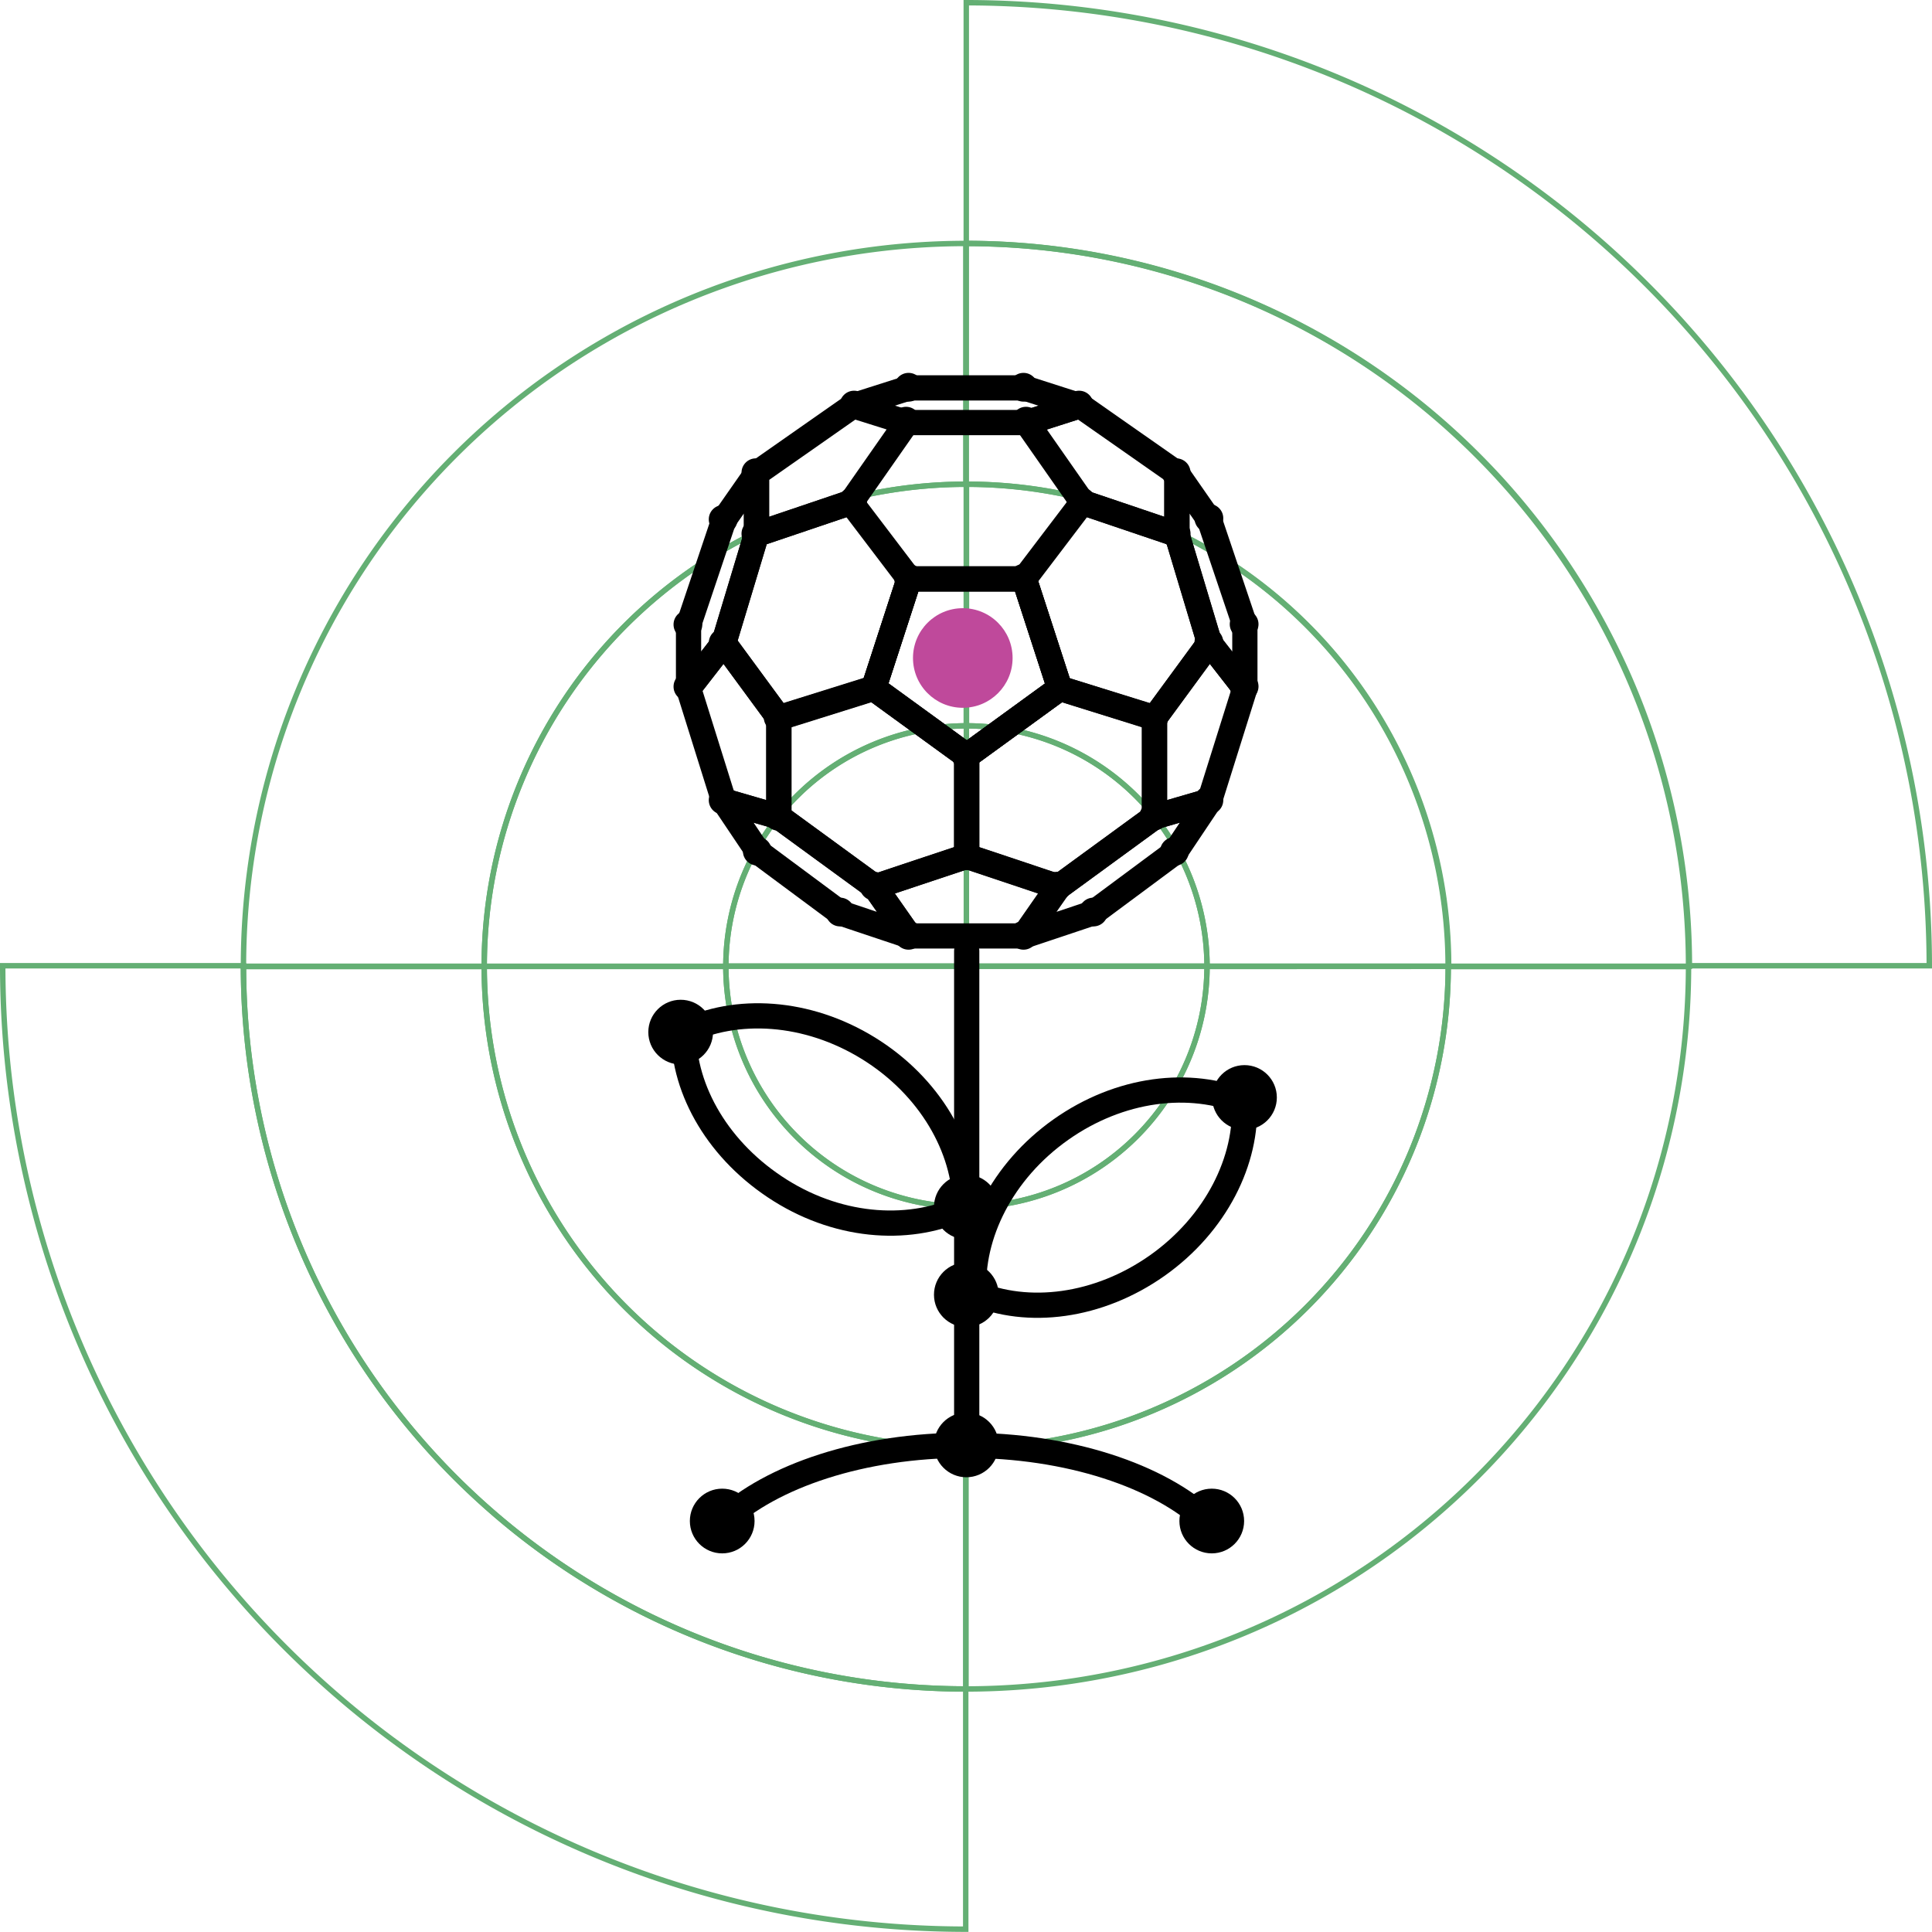 <?xml version="1.0" encoding="UTF-8"?> <svg xmlns="http://www.w3.org/2000/svg" xmlns:xlink="http://www.w3.org/1999/xlink" viewBox="0 0 177.67 177.66"> <defs> <style>.cls-1,.cls-2{fill:none;}.cls-1{stroke:#64af74;stroke-miterlimit:10;stroke-width:0.5px;}.cls-2{stroke:#000;stroke-linecap:round;stroke-linejoin:round;stroke-width:2.32px;}.cls-3{fill:#bf499b;}</style> <symbol id="точка-2_6" data-name="точка-2 6" viewBox="0 0 66.12 66.12"> <circle cx="33.06" cy="33.06" r="33.06"></circle> </symbol> </defs> <title>блок-2-иконка-4</title> <g id="Слой_2" data-name="Слой 2"> <g id="Слой_1-2" data-name="Слой 1"> <g id="Слой_1-2-2" data-name="Слой 1-2-2"> <path class="cls-1" d="M111,88.86H88.87V111A22.15,22.15,0,0,0,111,88.86Z"></path> <path class="cls-1" d="M88.87,66.75v22.1H111A22.15,22.15,0,0,0,88.87,66.75Z"></path> <path class="cls-1" d="M66.75,88.85H88.87V66.75h0A22.16,22.16,0,0,0,66.75,88.85Z"></path> <path class="cls-1" d="M66.75,88.86A22.15,22.15,0,0,0,88.9,111h0V88.85H66.75Z"></path> <path class="cls-1" d="M22.39,88.89v-.08H.25a88.59,88.59,0,0,0,88.56,88.6V155.32A66.46,66.46,0,0,1,22.39,88.89Z"></path> <path class="cls-1" d="M88.82,22.39h0a66.46,66.46,0,0,1,66.46,66.42h22.14A88.6,88.6,0,0,0,88.86.25h0V22.39Z"></path> <path class="cls-1" d="M88.86,22.39h0V44.53h.06a44.32,44.32,0,0,1,44.3,44.33h22.14A66.47,66.47,0,0,0,88.89,22.39Z"></path> <path class="cls-1" d="M44.53,88.88h0A44.34,44.34,0,0,1,88.82,44.53V22.39A66.47,66.47,0,0,0,22.39,88.86H44.53Z"></path> <path class="cls-1" d="M44.53,88.89H22.39a66.47,66.47,0,0,0,66.43,66.43V133.18A44.33,44.33,0,0,1,44.53,88.89Z"></path> <path class="cls-1" d="M133.18,88.89a44.32,44.32,0,0,1-44.3,44.29h-.06v22.14h0a66.47,66.47,0,0,0,66.46-66.43Z"></path> <path class="cls-1" d="M66.75,88.86h0A22.15,22.15,0,0,1,88.86,66.75h0V44.53h0A44.33,44.33,0,0,0,44.53,88.86H66.75Z"></path> <path class="cls-1" d="M111,88.88A22.15,22.15,0,0,1,88.88,111v22.17a44.32,44.32,0,0,0,44.3-44.3Z"></path> <path class="cls-1" d="M88.88,44.53V66.75A22.15,22.15,0,0,1,111,88.85h22.17A44.32,44.32,0,0,0,88.88,44.53Z"></path> <path class="cls-1" d="M88.87,111h0A22.16,22.16,0,0,1,66.75,88.88H44.53a44.32,44.32,0,0,0,44.33,44.3h0V111Z"></path> </g> <polygon class="cls-2" points="88.9 69.52 97.45 63.3 94.19 53.24 83.61 53.24 80.34 63.3 88.9 69.52"></polygon> <polygon class="cls-2" points="78.26 46.2 69.57 49.14 66.56 59.13 71.63 66.03 80.34 63.3 83.61 53.24 78.26 46.2"></polygon> <path class="cls-2" d="M88.9,78.75c-.32.07-8.45,2.81-8.45,2.81l-8.83-6.44V66l8.72-2.73,8.56,6.22Z"></path> <polygon class="cls-2" points="63.32 63.3 66.56 59.13 71.63 66.03 71.63 75.12 66.56 73.65 63.32 63.3"></polygon> <polygon class="cls-2" points="69.71 78.34 66.56 73.65 71.63 75.12 80.45 81.56 83.61 86.07 77.27 83.95 69.71 78.34"></polygon> <polygon class="cls-2" points="63.32 63.3 63.32 57.48 66.56 47.84 69.57 43.53 69.57 49.14 66.56 59.13 63.32 63.3"></polygon> <polygon class="cls-2" points="69.57 49.14 69.57 43.53 78.46 37.31 83.39 38.86 78.26 46.2 69.57 49.14"></polygon> <polyline class="cls-2" points="83.39 38.86 94.51 38.86 99.3 37.31 94.19 35.67 83.61 35.67 78.46 37.31"></polyline> <polygon class="cls-2" points="83.61 86.07 80.45 81.56 88.9 78.75 97.29 81.56 94.15 86.07 83.61 86.07"></polygon> <polygon class="cls-2" points="88.9 69.52 80.34 63.3 83.61 53.24 94.19 53.24 97.46 63.3 88.9 69.52"></polygon> <polygon class="cls-2" points="99.54 46.2 108.23 49.14 111.23 59.13 106.17 66.03 97.46 63.3 94.19 53.24 99.54 46.2"></polygon> <path class="cls-2" d="M88.9,78.75c.31.07,8.45,2.81,8.45,2.81l8.82-6.44V66L97.46,63.3,88.9,69.52Z"></path> <polygon class="cls-2" points="114.48 63.3 111.23 59.13 106.17 66.03 106.17 75.12 111.23 73.65 114.48 63.3"></polygon> <polygon class="cls-2" points="108.09 78.34 111.23 73.65 106.17 75.12 97.35 81.56 94.19 86.07 100.53 83.95 108.09 78.34"></polygon> <polygon class="cls-2" points="114.48 63.3 114.48 57.48 111.23 47.84 108.23 43.53 108.23 49.14 111.23 59.13 114.48 63.3"></polygon> <polygon class="cls-2" points="108.23 49.14 108.23 43.53 99.34 37.31 94.41 38.86 99.54 46.2 108.23 49.14"></polygon> <use width="66.12" height="66.12" transform="translate(87.51 68.14) scale(0.04)" xlink:href="#точка-2_6"></use> <use width="66.12" height="66.12" transform="translate(82.23 51.86) scale(0.04)" xlink:href="#точка-2_6"></use> <use width="66.12" height="66.12" transform="translate(77.08 44.82) scale(0.04)" xlink:href="#точка-2_6"></use> <use width="66.12" height="66.12" transform="translate(68.19 47.76) scale(0.04)" xlink:href="#точка-2_6"></use> <use width="66.12" height="66.12" transform="translate(68.19 42.15) scale(0.04)" xlink:href="#точка-2_6"></use> <use width="66.12" height="66.12" transform="translate(65.18 46.44) scale(0.04)" xlink:href="#точка-2_6"></use> <use width="66.12" height="66.12" transform="translate(61.94 56.11) scale(0.04)" xlink:href="#точка-2_6"></use> <use width="66.12" height="66.12" transform="translate(61.94 61.82) scale(0.04)" xlink:href="#точка-2_6"></use> <use width="66.12" height="66.12" transform="translate(65.18 57.8) scale(0.04)" xlink:href="#точка-2_6"></use> <use width="66.12" height="66.12" transform="translate(70.24 64.65) scale(0.04)" xlink:href="#точка-2_6"></use> <use width="66.12" height="66.12" transform="translate(70.24 73.74) scale(0.04)" xlink:href="#точка-2_6"></use> <use width="66.12" height="66.12" transform="translate(65.18 72.26) scale(0.04)" xlink:href="#точка-2_6"></use> <use width="66.12" height="66.12" transform="translate(68.32 76.95) scale(0.04)" xlink:href="#точка-2_6"></use> <use width="66.12" height="66.12" transform="translate(75.93 82.55) scale(0.04)" xlink:href="#точка-2_6"></use> <use width="66.12" height="66.12" transform="translate(79.06 80.17) scale(0.04)" xlink:href="#точка-2_6"></use> <use width="66.12" height="66.12" transform="translate(87.48 77.37) scale(0.04)" xlink:href="#точка-2_6"></use> <use width="66.12" height="66.12" transform="translate(99.23 82.55) scale(0.04)" xlink:href="#точка-2_6"></use> <use width="66.12" height="66.12" transform="translate(95.91 80.17) scale(0.04)" xlink:href="#точка-2_6"></use> <use width="66.12" height="66.12" transform="translate(104.79 73.74) scale(0.04)" xlink:href="#точка-2_6"></use> <use width="66.12" height="66.12" transform="translate(106.68 76.98) scale(0.04)" xlink:href="#точка-2_6"></use> <use width="66.12" height="66.12" transform="translate(109.85 72.26) scale(0.04)" xlink:href="#точка-2_6"></use> <use width="66.12" height="66.12" transform="translate(104.79 64.65) scale(0.04)" xlink:href="#точка-2_6"></use> <use width="66.12" height="66.12" transform="translate(109.85 57.74) scale(0.04)" xlink:href="#точка-2_6"></use> <use width="66.12" height="66.12" transform="translate(113.09 61.8) scale(0.04)" xlink:href="#точка-2_6"></use> <use width="66.12" height="66.12" transform="translate(113.09 56.08) scale(0.04)" xlink:href="#точка-2_6"></use> <use width="66.12" height="66.12" transform="translate(109.85 46.34) scale(0.04)" xlink:href="#точка-2_6"></use> <use width="66.12" height="66.12" transform="translate(106.84 42.15) scale(0.04)" xlink:href="#точка-2_6"></use> <use width="66.12" height="66.12" transform="translate(106.84 47.76) scale(0.04)" xlink:href="#точка-2_6"></use> <use width="66.12" height="66.12" transform="translate(98.12 44.82) scale(0.04)" xlink:href="#точка-2_6"></use> <use width="66.12" height="66.12" transform="translate(97.91 35.93) scale(0.04)" xlink:href="#точка-2_6"></use> <use width="66.12" height="66.12" transform="translate(77.22 35.93) scale(0.04)" xlink:href="#точка-2_6"></use> <use width="66.12" height="66.12" transform="translate(93.03 37.41) scale(0.04)" xlink:href="#точка-2_6"></use> <use width="66.12" height="66.12" transform="translate(82 37.41) scale(0.04)" xlink:href="#точка-2_6"></use> <use width="66.12" height="66.12" transform="translate(92.8 34.29) scale(0.04)" xlink:href="#точка-2_6"></use> <use width="66.12" height="66.12" transform="translate(82.23 34.29) scale(0.04)" xlink:href="#точка-2_6"></use> <use width="66.12" height="66.12" transform="translate(82.23 84.69) scale(0.04)" xlink:href="#точка-2_6"></use> <use width="66.12" height="66.12" transform="translate(92.8 84.69) scale(0.04)" xlink:href="#точка-2_6"></use> <use width="66.12" height="66.12" transform="translate(79.06 61.92) scale(0.04)" xlink:href="#точка-2_6"></use> <use width="66.12" height="66.12" transform="translate(96.07 61.92) scale(0.04)" xlink:href="#точка-2_6"></use> <use width="66.12" height="66.12" transform="translate(92.8 51.86) scale(0.04)" xlink:href="#точка-2_6"></use> <use width="66.12" height="66.12" transform="translate(59.62 91.94) scale(0.09)" xlink:href="#точка-2_6"></use> <use width="66.12" height="66.12" transform="translate(111.47 97.95) scale(0.09)" xlink:href="#точка-2_6"></use> <use width="66.12" height="66.12" transform="translate(108.46 136.9) scale(0.09)" xlink:href="#точка-2_6"></use> <use width="66.12" height="66.12" transform="translate(63.44 136.9) scale(0.09)" xlink:href="#точка-2_6"></use> <use width="66.12" height="66.12" transform="translate(85.89 116.09) scale(0.09)" xlink:href="#точка-2_6"></use> <use width="66.12" height="66.12" transform="translate(85.89 129.9) scale(0.09)" xlink:href="#точка-2_6"></use> <use width="66.12" height="66.12" transform="translate(85.89 108.02) scale(0.09)" xlink:href="#точка-2_6"></use> <circle class="cls-3" cx="88.54" cy="60.51" r="4.58"></circle> <line class="cls-2" x1="88.9" y1="87.45" x2="88.9" y2="133.18"></line> <path class="cls-2" d="M79.86,96.4c-5.64-3.48-12.17-3.84-17-1.46,0,5.38,3.26,11,8.91,14.54s12.17,3.84,17,1.46C88.75,105.56,85.51,99.89,79.86,96.4Z"></path> <path class="cls-2" d="M106.43,116.38c5.41-3.83,8.3-9.69,8-15-5-2.09-11.45-1.33-16.87,2.5s-8.3,9.69-8,15C94.52,121,101,120.21,106.43,116.38Z"></path> <path class="cls-2" d="M111.06,139.91c-4.46-4.19-12.77-7-22.29-7s-17.83,2.82-22.29,7"></path> </g> </g> </svg> 